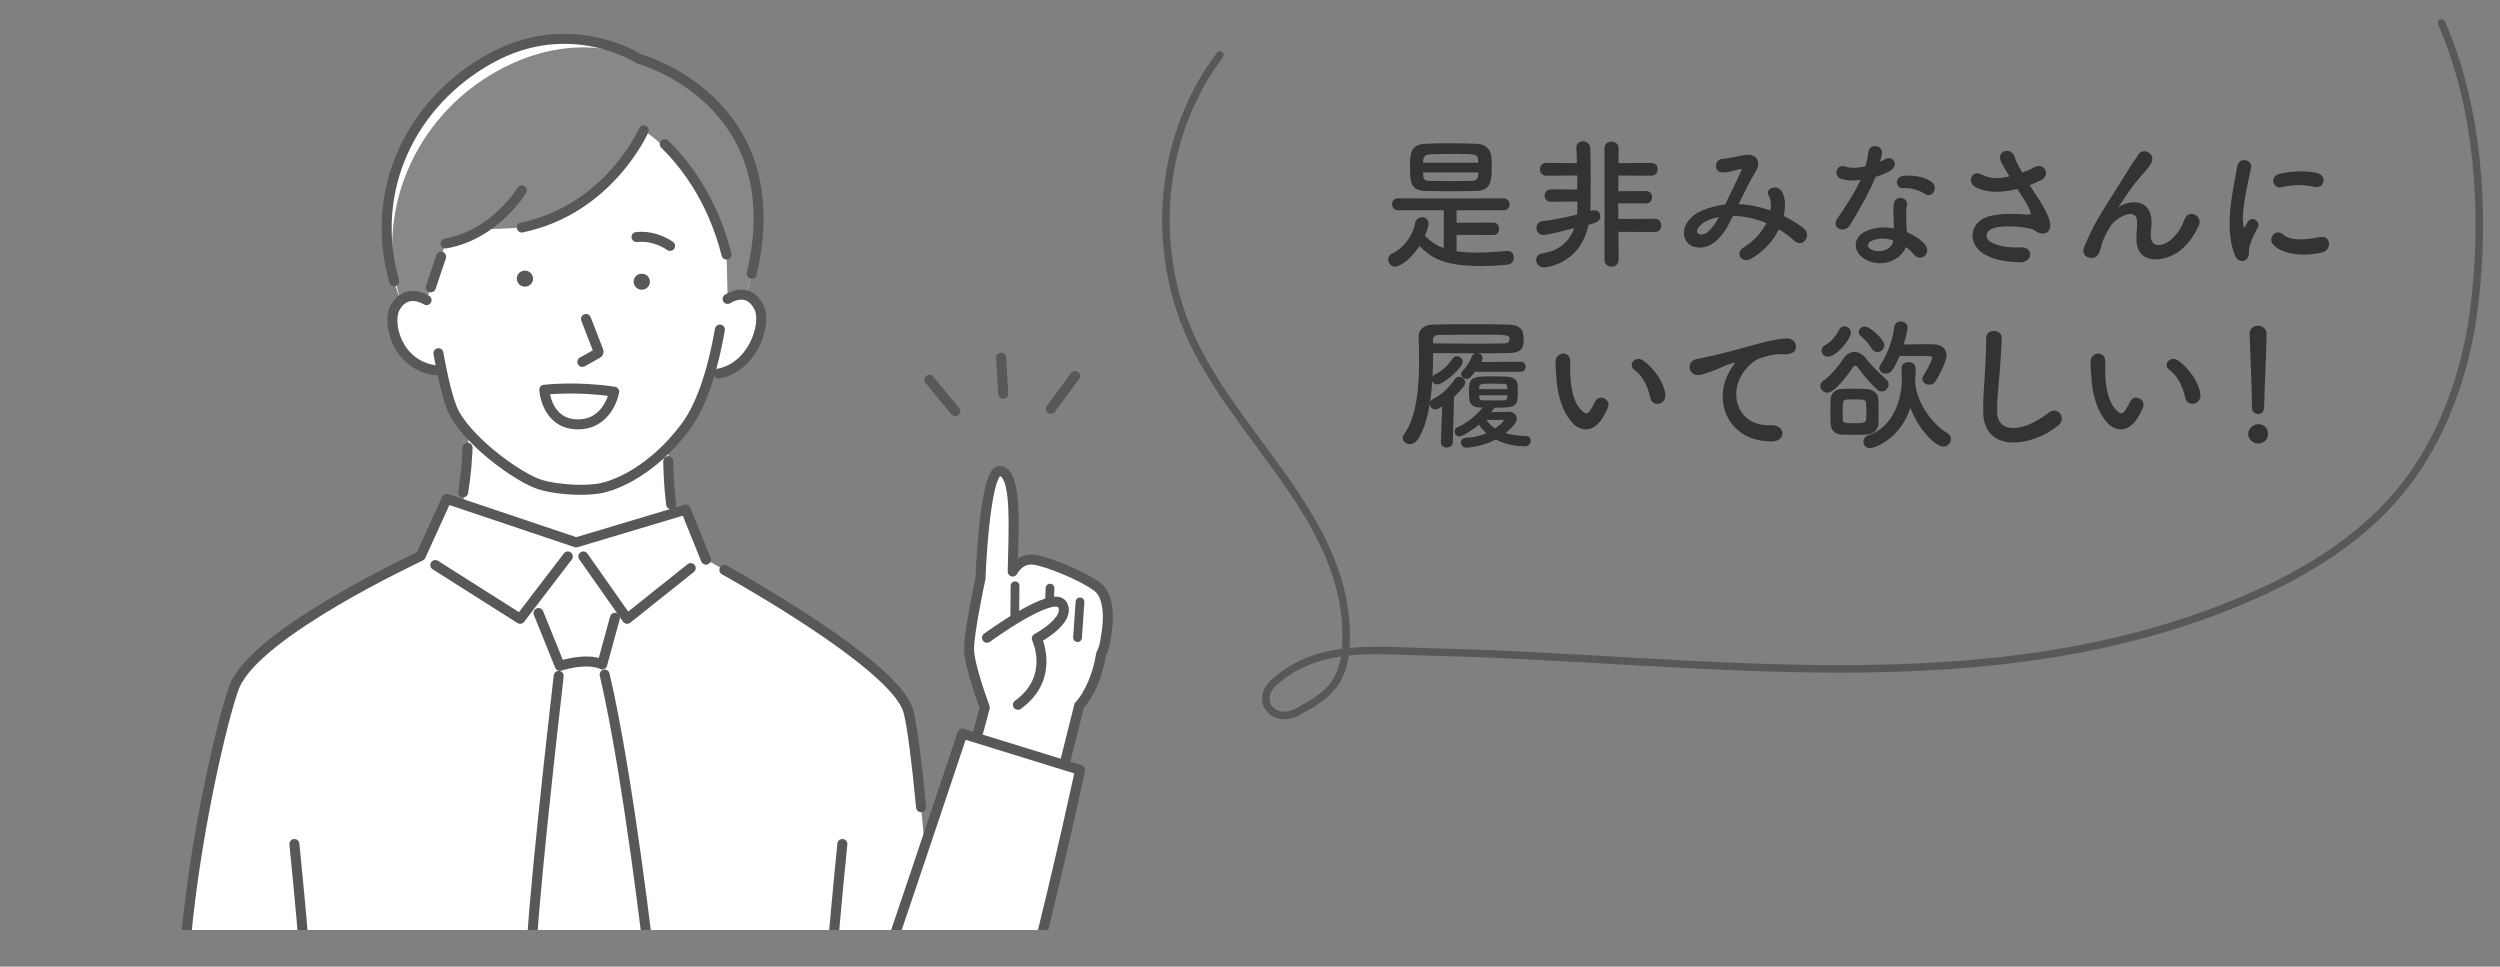 <?xml version="1.0" encoding="UTF-8"?><svg id="_イヤー_2" xmlns="http://www.w3.org/2000/svg" xmlns:xlink="http://www.w3.org/1999/xlink" viewBox="0 0 500 193.33"><rect x="0" y="0" width="500" height="193.33" fill="#808080" stroke="none"/><defs><style>.cls-1,.cls-2,.cls-3,.cls-4{fill:none;}.cls-2{stroke-width:1.5px;}.cls-2,.cls-3,.cls-4{stroke:#595757;stroke-linecap:round;stroke-linejoin:round;}.cls-5{clip-path:url(#clippath);}.cls-6{fill:#fff;}.cls-7{fill:#333;}.cls-8{fill:#888;}.cls-9{fill:#595757;}.cls-3{stroke-width:2px;}.cls-4{stroke-width:1.75px;}</style><clipPath id="clippath"><rect class="cls-1" x="21" y="1" width="215" height="185"/></clipPath></defs><g id="_イヤー_1-2"><g><path class="cls-7" d="M291.31,46.96v3.3c1.24,.17,2.59,.26,3.94,.26,2.21,0,4.4-.17,6.12-.34h.14c.8,0,1.26,.66,1.26,1.35s-.4,1.32-1.35,1.41c-1.38,.14-3.22,.26-5.17,.26-7.87,0-10-1.75-12.36-3.99-1.58,2.44-3.71,4.11-4.88,4.11-.83,0-1.38-.72-1.38-1.44,0-.46,.26-.95,.8-1.18,2.01-.86,4.14-3.42,4.57-6,.14-.83,.8-1.26,1.44-1.26s1.26,.43,1.26,1.29c0,.63-.49,1.93-.72,2.44,1.12,1.12,2.33,1.93,3.68,2.44l.09,.03v-7.59h-9.08c-.83,0-1.26-.6-1.26-1.21s.43-1.18,1.26-1.18l10.26,.03,10.75-.03c.8,0,1.24,.63,1.24,1.24s-.4,1.15-1.24,1.15h-9.37v2.5l7.38-.03c.75,0,1.12,.6,1.12,1.24s-.37,1.24-1.12,1.24l-7.38-.03Zm-1.18-18.3c1.75,0,3.59,.03,5.34,.11,1.72,.06,2.7,1.24,2.82,2.67,.03,.49,.06,1.09,.06,1.72,0,2.73-.03,4.94-3.02,5.03-1.61,.03-3.16,.06-4.65,.06-1.87,0-3.65-.03-5.49-.06-3.07-.03-3.19-1.81-3.19-4.77,0-2.5,0-4.54,3.1-4.66,1.52-.09,3.25-.11,5.03-.11Zm5.52,3.88c0-.2-.03-.43-.03-.58-.09-1.15-.55-1.18-5.09-1.18-1.61,0-3.13,.03-4.54,.09-.98,.03-1.32,.55-1.35,1.21l-.03,.46h11.03Zm-11.03,1.95c0,.26,.03,.46,.03,.66,.06,.86,.49,1.03,1.38,1.03,1.38,.03,2.96,.03,4.63,.03,1.21,0,2.44,0,3.68-.03,.69,0,1.26-.32,1.29-1.09,0-.17,.03-.37,.03-.6h-11.03Z"/><path class="cls-7" d="M318.46,42.1c.14-.03,.29-.06,.43-.06,.72,0,1.18,.58,1.18,1.21,0,.95-.57,1.18-2.38,1.75-1.72,8.02-8.71,8.48-8.88,8.48-1.03,0-1.58-.75-1.58-1.46,0-.6,.4-1.24,1.24-1.35,3.5-.52,5.49-2.53,6.38-5.06-1.47,.4-5.2,1.38-6.21,1.38-.89,0-1.35-.69-1.35-1.41,0-.63,.37-1.26,1.21-1.35,2.07-.23,4.6-.75,6.92-1.32,.03-.37,.06-.78,.06-1.15v-1.44l-5.32,.03c-.83,0-1.24-.63-1.24-1.24s.4-1.24,1.24-1.24l5.29,.03v-2.79l-6.18,.03c-.86,0-1.29-.63-1.29-1.26s.43-1.29,1.29-1.29l6.12,.03c-.03-1.18-.06-2.24-.12-3.02v-.12c0-.8,.63-1.21,1.29-1.21,.72,0,1.46,.46,1.49,1.32,.06,1.49,.09,3.99,.09,6.38s-.03,4.66-.06,5.69c0,.2-.03,.37-.03,.55l.4-.12Zm5.23,4.28l.03,5.6c0,.89-.69,1.35-1.41,1.35s-1.41-.46-1.41-1.35V29.63c0-.89,.69-1.32,1.38-1.32s1.44,.46,1.44,1.32l-.03,2.99,6.58-.03c.86,0,1.26,.63,1.26,1.26s-.4,1.29-1.26,1.29l-6.58-.03-.03,3.13,5.55-.03c.8,0,1.21,.6,1.21,1.24s-.4,1.24-1.21,1.24l-5.57-.03,.03,3.13,7.36-.03c.8,0,1.21,.66,1.21,1.32s-.4,1.32-1.21,1.32l-7.33-.03Z"/><path class="cls-7" d="M347.87,40.84c2.16,.09,4.28,.58,6.24,1.26,.17-1.18,.06-2.24-.4-3.02-.8-1.35,1.78-2.44,2.73-.66,.63,1.15,.72,2.87,.29,4.77,1.49,.72,2.84,1.58,3.96,2.44,1.81,1.41-.14,4.05-1.78,2.56-.95-.86-1.98-1.64-3.13-2.33-1.06,2.16-2.87,4.31-5.46,5.83-2.01,1.18-3.45-1.06-1.58-2.21,2.15-1.32,3.65-3.1,4.54-4.86-2.13-.89-4.4-1.41-6.69-1.44-1.06,2.21-2.04,3.99-3.68,5.26-1.72,1.35-4.25,1.52-5.49,0-1.47-1.84-.4-4.83,2.9-6.29,1.52-.66,3.13-1.06,4.71-1.24,1.01-2.16,2.33-4.77,3.13-6.58,.17-.4,.26-.63-.17-.52-1.12,.29-2.21,.66-3.39,.69-1.9,.06-1.81-2.62-.09-2.73,1.15-.06,2.9-.49,4.14-.72,2.61-.52,3.76,1.18,2.47,3.28-1.21,2.01-2.36,4.34-3.39,6.49h.14Zm-6.75,3.45c-.75,.37-2.1,1.58-1.61,2.3,.34,.49,1.38,.32,1.9-.09,.95-.72,1.72-1.9,2.38-3.08-.75,.12-1.61,.35-2.67,.86Z"/><path class="cls-7" d="M368.33,35.81c-1.75-.49-1.21-3.13,.83-2.47,.95,.32,2.44,.29,3.94-.09,.29-.95,.43-1.87,.58-2.9,.26-1.69,2.79-1.38,2.73,.26-.03,.43-.2,1.06-.4,1.75,.34-.17,.66-.32,.92-.49,1.29-.92,3.1,.86,1.26,2.18-.72,.52-1.9,.98-3.07,1.32-1.35,3.25-3.3,6.7-5.14,9.68-1.06,1.72-3.82,.6-2.56-1.26,1.61-2.38,3.3-4.83,4.71-7.84-1.46,.29-2.7,.17-3.79-.14Zm4.94,16.18c-2.67-1.35-2.99-4.45-.03-5.78,1.78-.8,3.73-.86,5.52-.55v-1c0-.72-.06-1.44-.09-2.16-.03-.57,.03-1.38,.14-1.92,.35-1.58,2.87-1.21,2.59,.52-.09,.43-.17,.75-.17,1.35,0,.66,0,1.38,.03,2.21,.03,.55,.09,1.15,.12,1.78,1.52,.63,2.79,1.52,3.5,2.3,1.64,1.81-.69,3.85-2.07,2.18-.43-.52-.98-1.04-1.64-1.49-.83,2.3-4.42,4.31-7.9,2.56Zm.92-3.76c-.78,.4-.83,1.24,.03,1.67,1.72,.86,4.05,.03,4.37-1.52,.03-.09,0-.2,.03-.29-1.46-.49-3.02-.55-4.42,.14Zm6.41-10.6c-1.58,.09-1.7-2.3,.14-2.47,1.9-.17,3.91,.17,5.29,1.01,1.95,1.18,.46,3.56-.95,2.67-1.35-.86-2.82-1.29-4.48-1.21Z"/><path class="cls-7" d="M407.9,40.06c.52,.78,1.98,3.25,2.13,4.63,.23,2.04-1.47,2.53-2.96,1.49-.37-.26-.78-.4-1.18-.49-2.27-.49-5.49-.58-7.1-.09-1.61,.49-2.1,1.95-.58,2.84,1.44,.83,3.65,1.15,5.95,1.03,2.64-.11,2.47,3.08-.26,2.99-2.64-.09-5.17-.46-7.18-1.7-3.36-2.07-2.96-6.72,1.64-7.64,2.73-.55,5.52-.32,7.3-.2,.43,.03,.55-.11,.43-.49-.06-.2-.26-.83-.72-1.61-.52-.89-1.21-1.92-1.9-3.02-.2,.06-.37,.09-.55,.12-3.3,.72-5.8,.55-7.79-.49-1.78-.92-.89-3.53,1.18-2.53,1.84,.92,3.42,.86,5.57,.37-.69-1.12-1.32-2.16-1.67-2.93-1.06-2.33,2.16-2.99,2.73-.92,.17,.66,.75,1.75,1.49,3.07,.4-.14,.8-.29,1.24-.43,.4-.14,.66-.37,1.06-.57,2.33-1.18,3.33,1.61,1.58,2.5-.75,.37-1.58,.75-2.38,1.03,.66,1.03,1.35,2.07,1.95,3.02Z"/><path class="cls-7" d="M427.27,47.7c0-1.32,.2-2.13,.14-3.42-.14-3.19-4.51-.49-5.32,.95-.69,1.24-1.49,2.5-1.81,3.91-.52,2.21-1.15,2.36-1.72,2.44-1.01,.14-2.36-.55-1.7-2.21,1.29-3.25,2.93-6.12,4.6-8.71,1.67-2.59,3.16-5.03,4.57-7.27,.49-.8,1.26-1.81,1.58-2.38,.95-1.7,3.62-.26,2.67,1.55-.23,.4-.43,.72-.66,1.01-.23,.29-.52,.6-.83,.98-1.38,1.55-2.3,2.76-3.05,3.82-.75,1.06-1.32,1.98-1.95,2.93-.2,.29-.12,.23,.09,.06,1.03-.92,6-2.27,6.41,2.59,.09,1.12-.14,2.1-.14,3.16,0,2.56,2.47,2.24,4.17,.72,1.47-1.32,2.1-2.7,2.61-4.02,.83-2.13,3.85-.66,2.76,1.49-.8,1.58-1.92,3.45-3.62,4.77-3.1,2.44-8.85,3.07-8.79-2.36Z"/><path class="cls-7" d="M446.94,50.95c-2.3-5.66-.03-14.17,.49-17.58,.32-2.13,3.1-1.49,2.79,.17-.46,2.33-2.18,9.08-1.49,11.75,.09,.37,.2,.29,.32,.03,.06-.14,.37-.72,.49-.92,.89-1.41,2.67-.03,2.01,1.12-1.06,1.87-1.52,3.19-1.7,4.02-.17,.78,.17,1.67-.55,2.3-.72,.63-1.78,.52-2.36-.89Zm7.7-2.04c-1.18-1.29,.55-3.33,2.04-1.98,1.55,1.41,5,.95,7.24,.49,2.33-.49,2.47,2.56,.58,3.05-3.07,.78-7.79,.69-9.86-1.55Zm1.64-11.46c-1.58,.4-2.5-2.16-.4-2.67,2.56-.63,5.55-.66,7.56-.17,2.01,.49,1.47,3.19-.49,2.76-2.07-.43-4.25-.52-6.67,.09Z"/><path class="cls-7" d="M294.98,74.37c-.89,1.21-1.18,1.41-1.64,1.41-.57,0-1.12-.43-1.12-.95,0-.2,.06-.4,.26-.6,.86-.92,1.47-1.87,1.95-3.05,.12-.29,.34-.43,.58-.52-2.7,0-5.6,0-8.39-.03,0,1.46-.03,3.05-.11,4.68,.11-.17,.26-.32,.49-.43,1.52-.75,2.53-1.72,3.53-3.19,.23-.34,.55-.46,.83-.46,.6,0,1.18,.49,1.18,1.12,0,1.15-3.76,4.54-5.11,4.54-.46,0-.83-.29-.98-.66-.09,1.38-.23,2.82-.43,4.17,.09-.23,.26-.43,.55-.57,1.7-.83,3.13-2.16,4.4-3.99,.23-.34,.55-.49,.86-.49,.6,0,1.24,.55,1.24,1.18,0,.17-.06,.75-2.27,2.87l-.23,9.05c-.03,.72-.63,1.06-1.24,1.06s-1.15-.34-1.15-1.01v-.06l.26-7.18c-.8,.57-1.09,.63-1.35,.63-.66,0-1.12-.55-1.15-1.09-.46,2.9-1.26,5.55-2.53,7.27-.4,.52-.92,.75-1.41,.75-.78,0-1.46-.52-1.46-1.21,0-.26,.09-.52,.29-.8,2.56-3.45,2.99-9.65,2.99-14.83,0-1.7-.06-3.28-.09-4.6v-.06c0-1.26,.92-2.38,2.84-2.41,2.01-.06,4.71-.06,7.41-.06s5.46,0,7.59,.06c2.84,.06,3.16,1.35,3.16,3.07,0,1.9-.63,2.59-3.13,2.64-1.7,.03-3.71,.03-5.92,.03,.46,.12,.86,.49,.86,.95,0,.32-.26,.78-.29,.8l7.87-.06c.66,0,1.01,.49,1.01,1.01,0,.49-.34,1.01-1.01,1.01h-9.14Zm-8.36-5.69c2.84,.03,5.78,.06,8.42,.06,2.18,0,4.2-.03,5.83-.06,.43-.03,1.03-.14,1.03-.86,0-.86-.26-.89-6.67-.89-2.67,0-5.4,.03-7.5,.06-.69,0-1.15,.4-1.15,1.01l.03,.69Zm9.48,12.81c-2.24-.03-2.3-1.18-2.3-3.16,0-2.84,.4-3.07,4.83-3.07,.83,0,1.67,.03,2.64,.06,1.18,.03,2.18,.52,2.24,1.52,.03,.55,.06,1.12,.06,1.67,0,2.99-.66,3.02-4.63,3.02-.03,.03-.03,.06-.06,.09-.23,.29-.43,.55-.66,.8,1.24-.03,3.19-.06,3.5-.06,1.06,0,1.64,.63,1.64,1.35,0,.4-.14,1.21-2.27,2.9,1.15,.34,2.53,.58,4.25,.6,.52,0,.8,.46,.8,.92,0,.55-.37,1.12-1.18,1.12-2.24,0-4.22-.52-5.8-1.35-2.67,1.44-5.63,1.64-5.89,1.64-.69,0-1.09-.55-1.09-1.06,0-.46,.32-.89,1.03-.92,1.49-.06,2.87-.4,4.08-.92-.6-.52-1.12-1.12-1.49-1.72-1.21,1.04-3.28,2.36-3.88,2.36s-1-.49-1-1.01c0-.32,.17-.66,.6-.83,1.67-.72,3.51-2.1,5.03-3.94h-.46Zm5.37-3.68c0-.57,0-1.03-.66-1.03-.75-.03-1.47-.06-2.16-.06-2.21,0-2.73,.03-2.79,.58,0,.14-.03,.34-.03,.52h5.63Zm-5.63,1.24c0,.58,0,1.01,.66,1.01,.72,.03,1.38,.03,2.1,.03s1.44,0,2.21-.03c.37,0,.6-.2,.63-.52,.03-.14,.03-.32,.03-.49h-5.63Zm4.88,5c0-.06,0-.12-.09-.12-.03,0-.06,.03-.09,.03-.12,.03-1.98,.03-3.25,.03,.4,.63,.95,1.21,1.7,1.7,.09-.06,1.72-1.12,1.72-1.64Z"/><path class="cls-7" d="M314.51,84.6c-2.07-2.24-3.02-5.57-3.25-9.19-.12-1.64-.17-2.16-.14-3.19,.06-1.81,2.84-2.18,2.93-.03,.06,1.12-.06,1.18,0,2.5,.11,3.02,.66,5.86,2.27,7.41,.75,.72,1.12,.8,1.75-.06,.34-.49,.75-1.24,.95-1.7,.78-1.67,3.16-.46,2.61,1.04-.29,.8-.8,1.7-1.12,2.21-1.84,2.99-4.4,2.73-6.01,1.01Zm15.54-5.06c-.46-2.3-1.64-4.51-3.19-5.57-1.38-.95,.17-3.07,1.9-1.78,2.04,1.52,4.02,4.22,4.31,6.67,.23,2.1-2.61,2.67-3.02,.69Z"/><path class="cls-7" d="M345.78,74.52c.29-.55,.55-1.01,.92-1.49,.46-.6,.32-.58-.23-.4-2.16,.69-1.67,.69-3.62,1.44-.92,.34-1.72,.63-2.59,.86-2.53,.69-3.28-2.62-.98-3.1,.6-.14,2.27-.46,3.19-.69,1.41-.34,3.91-.92,6.84-1.75,2.96-.83,5.32-1.52,7.84-1.7,1.78-.11,2.27,1.29,1.95,2.21-.17,.49-.8,1.06-2.82,.95-1.46-.09-3.3,.46-4.28,.8-1.61,.57-3.04,2.3-3.68,3.36-2.53,4.22-.6,10.26,5.83,10.03,3.02-.12,3.19,3.28,.14,3.25-8.68-.03-11.67-7.99-8.53-13.76Z"/><path class="cls-7" d="M375.4,77.88c-1.67-1.52-3.07-3.33-3.99-4.57-.09-.12-.23-.17-.37-.17-.17,0-.32,.09-.4,.2-.34,.6-3.53,5.2-5.14,5.2-.78,0-1.44-.63-1.44-1.35,0-.34,.17-.72,.6-1.03,1.61-1.15,3.25-3.19,3.91-4.28,.6-.98,1.44-1.49,2.33-1.49,.83,0,1.69,.46,2.41,1.44,.72,.98,2.27,2.59,3.96,4.08,.32,.29,.46,.6,.46,.95,0,.72-.63,1.44-1.38,1.44-.32,0-.63-.12-.95-.4Zm-11.09-7.76c0-.4,.2-.8,.72-1.09,1.09-.6,2.18-1.78,2.76-3.02,.23-.52,.66-.75,1.09-.75,.63,0,1.29,.52,1.29,1.21,0,1.41-2.93,4.86-4.54,4.86-.78,0-1.32-.57-1.32-1.21Zm8.99,16.81c-.6,.03-1.58,.03-2.56,.03s-1.92,0-2.5-.03c-1.29-.09-2.07-.95-2.13-2.21-.03-.78-.03-1.58-.03-2.38s0-1.64,.03-2.38c.03-1.06,.72-2.07,2.1-2.16,.63-.03,1.49-.06,2.38-.06,1.06,0,2.13,.03,2.79,.06,1.06,.06,2.27,.78,2.3,2.01,.03,.78,.03,1.61,.03,2.47s0,1.67-.03,2.41c-.03,1.26-.95,2.16-2.38,2.24Zm-.03-4.63c0-.57-.03-1.15-.06-1.67-.06-.69-.43-.75-2.38-.75-.55,0-1.06,0-1.49,.03-.8,.06-.8,.55-.8,2.38,0,.58,0,1.15,.03,1.67,.03,.55,.26,.69,2.24,.69,1.55,0,2.36-.03,2.41-.72,.03-.52,.06-1.09,.06-1.64Zm1.06-12.61c-.66-1.06-1.32-1.78-2.13-2.44-.32-.26-.46-.57-.46-.83,0-.6,.6-1.12,1.29-1.12,.86,0,3.82,2.47,3.82,3.74,0,.78-.66,1.38-1.35,1.38-.43,0-.86-.2-1.18-.72Zm8.68,6.75c0,.06,.03,.12,.03,.17,.37,3.82,3.16,8.04,6.41,10,.52,.32,.75,.78,.75,1.21,0,.75-.63,1.49-1.55,1.49-1.41,0-4.71-2.96-6.58-7.73-2.07,6.41-7.44,8.07-8.02,8.07-.83,0-1.38-.66-1.38-1.32,0-.49,.29-1.01,.98-1.24,6.09-2.13,6.72-9.17,6.72-11.21,0-.66-.03-1.49-.06-2.16v-.09c0-.8,.69-1.21,1.41-1.21s1.41,.4,1.41,1.29c0,.75-.03,1.72-.11,2.64v.06Zm-5.83-1.72c-.66,0-1.32-.43-1.32-1.09,0-.23,.09-.46,.26-.72,1.52-2.24,2.41-5.11,2.76-7.58,.09-.69,.66-1.03,1.24-1.03,.69,0,1.41,.46,1.41,1.24,0,.29-.2,1.38-.8,3.36,1.21-.03,2.47-.06,3.74-.06,.78,0,1.55,0,2.3,.03,1.58,.06,2.53,.89,2.53,2.21,0,1.41-1.81,4.57-2.1,5.03-.34,.6-.86,.83-1.38,.83-.69,0-1.35-.49-1.35-1.15,0-.23,.09-.46,.23-.69,.63-.92,1.72-3.04,1.72-3.45,0-.23-.14-.43-.57-.43-.95-.03-2.59-.03-4.11-.03h-1.81c-1.38,3.25-2.01,3.53-2.73,3.53Z"/><path class="cls-7" d="M396.66,82.68c-.11-3.02,.2-5.46,.34-8.5,.09-1.87,.29-4.68,.23-6.46-.06-2.13,3.19-1.95,3.13-.06-.06,1.81-.26,4.54-.4,6.46-.2,3.05-.63,5.66-.52,8.45,.17,4.2,5.29,3.91,10.29-.03,1.87-1.46,3.62,1.18,1.98,2.5-5.6,4.57-14.8,5.4-15.06-2.36Z"/><path class="cls-7" d="M421.51,84.6c-2.07-2.24-3.02-5.57-3.25-9.19-.12-1.64-.17-2.16-.14-3.19,.06-1.81,2.84-2.18,2.93-.03,.06,1.12-.06,1.18,0,2.5,.11,3.02,.66,5.86,2.27,7.41,.75,.72,1.12,.8,1.75-.06,.34-.49,.75-1.24,.95-1.7,.78-1.67,3.16-.46,2.61,1.04-.29,.8-.8,1.7-1.12,2.21-1.84,2.99-4.4,2.73-6.01,1.01Zm15.54-5.06c-.46-2.3-1.64-4.51-3.19-5.57-1.38-.95,.17-3.07,1.9-1.78,2.04,1.52,4.02,4.22,4.31,6.67,.23,2.1-2.61,2.67-3.02,.69Z"/><path class="cls-7" d="M451.62,88.71c-1.09,0-1.98-.92-1.98-1.9,0-1.26,1.21-1.98,1.98-1.98,1.12,0,1.98,.69,1.98,1.98,0,1.38-1.21,1.9-1.98,1.9Zm-1.24-7.3v-.6c0-2.79-.29-9.48-.46-13.99v-.09c0-1.06,.83-1.58,1.67-1.58s1.72,.55,1.72,1.67c0,3.39-.46,11.29-.46,14.08,0,.69,0,1.9-1.26,1.9-.6,0-1.21-.46-1.21-1.35v-.03Z"/></g><path class="cls-2" d="M243.98,10.98c-10.88,14.53-13.52,33.66-7.99,50.84,7.65,23.78,34.08,40.39,33.22,66.68-.09,2.78-.58,5.65-2.12,7.97-1.77,2.69-4.71,4.33-7.54,5.88-4.82,2.63-8.83-2.27-4.61-6,8.88-7.86,20.57-6.19,31.69-5.94,53.97,1.2,111.37,11.35,162.72-10.71,11.34-4.87,22.21-11.43,30.18-20.84,9.06-10.71,13.84-24.56,15.44-38.5,2.09-18.18,.76-38.86-6.67-55.77"/><g class="cls-5"><g><g><path class="cls-6" d="M138.88,117.93c-5.63-6.35-5.21-27.21-5.21-27.21l-40-2.88s-.24,22.44-6.61,26.15l27.59,24.17,24.24-20.23Z"/><path class="cls-6" d="M143.74,74.71c6.93-1.32,9.66-10.03,8.07-13.22-2.24-4.51-6.29-1.7-6.29-1.7l-3.07,1.41-1.63,13.51h2.92Z"/><path class="cls-6" d="M86.96,74.04c-7.61-1.13-9.57-9.47-7.96-12.46,2.27-4.21,6.31-1.55,6.31-1.55l2.76,1.42,1.69,12.3-2.79,.28Z"/><path class="cls-6" d="M146.24,57.95s-2.57,18.63-9.13,27.41c-6.46,8.65-13.88,11.8-17.4,12.36-3.52,.56-8.74,.08-11.46-.73-4.87-1.45-15.57-9.5-17.88-15.42-1.52-3.88-2.68-10.93-2.68-10.93,0,0-7.68-28.52-.8-38.12,9.3-12.98,18.14-15.55,32.81-15.55s28.99,19.4,26.53,40.98Z"/><path class="cls-9" d="M106.61,55.67c.04,.88-.66,1.63-1.56,1.66-.9,.04-1.65-.65-1.69-1.54-.04-.88,.66-1.63,1.56-1.66,.9-.04,1.65,.65,1.69,1.54Z"/><path class="cls-9" d="M129.98,56.28c.04,.88-.66,1.63-1.56,1.66-.9,.04-1.65-.65-1.69-1.54-.04-.88,.66-1.63,1.56-1.66,.9-.04,1.65,.65,1.69,1.54Z"/><path class="cls-3" d="M117.2,63.79l2.49,6.43c.07,.17,0,.36-.16,.45l-3.06,1.71"/><path class="cls-3" d="M134.01,49.18s-2.91-2.18-6.71-1.77"/><path class="cls-3" d="M143.98,65.91c-1.07,6.17-3.12,14.44-6.87,19.45-6.46,8.65-13.88,11.8-17.4,12.36-3.52,.56-8.74,.08-11.46-.73-4.87-1.45-15.57-9.5-17.88-15.42-1.52-3.88-2.68-10.93-2.68-10.93"/><path class="cls-3" d="M134.22,100.84c-.46-4-.51-6.12-.57-8.61"/><path class="cls-3" d="M93.52,89.55c-.15,2.74-.23,4.76-.89,8.93"/><path class="cls-6" d="M85.31,60.04l3.81-11.35c2.84-.49,5.31-1.57,7.39-2.87,3.44,.04,7.86-.32,7.86-.32,17.46-3.63,24.38-19.41,24.38-19.41,0,0,12.25,7.7,16.56,24.83l.22,8.87s1.8-1.24,3.66-.75c11.81-38.38-21.42-47.28-21.42-47.28,0,0-13.68-8.98-29.8-.01-16.8,9.34-25.48,28.7-17.84,48.37,2.27-2.01,5.18-.08,5.18-.08Z"/><path class="cls-8" d="M85.31,60.04l3.81-11.35c2.84-.49,5.31-1.57,7.39-2.87,3.44,.04,7.86-.32,7.86-.32,17.46-3.63,24.38-19.41,24.38-19.41,0,0,12.25,7.7,16.56,24.83l.22,8.87s1.8-1.24,3.66-.75c11.81-38.38-21.42-47.28-21.42-47.28,0,0-12.23-6.5-28.35,2.46-16.8,9.34-24.7,28.8-19.29,45.9,2.27-2.01,5.18-.08,5.18-.08Z"/><path class="cls-3" d="M143.74,74.71c6.93-1.32,9.66-10.03,8.07-13.22-2.24-4.51-6.29-1.7-6.29-1.7"/><path class="cls-3" d="M86.96,74.04c-7.61-1.13-9.57-9.47-7.96-12.46,2.27-4.21,6.31-1.55,6.31-1.55"/><path class="cls-3" d="M132.95,28.83c3.58,3.48,9.47,10.62,12.35,22.08"/><path class="cls-3" d="M104.36,45.5c17.46-3.63,24.38-19.41,24.38-19.41"/><path class="cls-3" d="M89.12,48.69c9.88-1.7,15.24-10.61,15.24-10.61"/><line class="cls-3" x1="86.17" y1="57.46" x2="88.23" y2="51.33"/><path class="cls-3" d="M150.35,54.75c8.14-34.76-22.58-42.99-22.58-42.99,0,0-13.68-8.98-29.8-.01-15.69,8.73-24.3,26.2-19.14,44.5"/><path class="cls-6" d="M186.52,192.33c-.83-16.35-3.16-43.75-4.84-50.06-2.64-9.96-40.49-30.34-40.49-30.34l-4.05-10.01-21.91,6.56-25.89-8.71-5.19,11.41c-.69,.41-32.72,15.19-37.2,25.98-2.07,4.99-8.5,31.45-10.13,55.15H186.52Z"/><path class="cls-3" d="M58.88,168.8s1.52,15.14,1.9,20.85"/><path class="cls-3" d="M168.47,168.8s-1.52,15.14-1.9,20.85"/><path class="cls-6" d="M212.89,152.88l2.95-11.76c2.18-2.38,3.82-6.48,4.38-10.31,.79-1.41,.92-3.2,.92-3.2,0,0,1.7-7.7-1.69-10.25-2.93-2.21-9.89-5.02-12.57-5.41-3-.43-4.34,2.36-4.34,2.36,0,0,.08-2.48,.14-5.67,.1-5.92,.26-14.37-2.76-14.42-3.02-.06-3.83,21.5-3.83,21.5-.15,.69-2.31,10.92-2.28,14.1,.03,3.29,2.8,10.66,3.15,11.69l-1.6,5.96,17.54,5.42Z"/><line class="cls-4" x1="210.01" y1="117.62" x2="209.88" y2="120.52"/><line class="cls-4" x1="202.95" y1="123.52" x2="203.01" y2="117.15"/><line class="cls-4" x1="216" y1="120.37" x2="215.51" y2="127.52"/><path class="cls-3" d="M197.4,127.55s13.26-9.71,15.07-6.62c1.81,3.08-5.11,6.77-5.11,6.77,0,0,3.76,7.83-3.78,13.26"/><path class="cls-3" d="M212.89,152.88l2.95-11.76c2.18-2.38,3.82-6.48,4.38-10.31,.79-1.41,.92-3.2,.92-3.2,0,0,1.7-7.7-1.69-10.25-2.93-2.21-9.89-5.02-12.57-5.41-3-.43-4.34,2.36-4.34,2.36,0,0,.08-2.48,.14-5.67,.1-5.92,.26-14.37-2.76-14.42-3.02-.06-3.83,21.5-3.83,21.5-.15,.69-2.31,10.92-2.28,14.1,.03,3.29,2.8,10.66,3.15,11.69l-1.6,5.96"/><path class="cls-6" d="M207.04,192.33c4.87-19.17,8.98-38.34,8.98-38.34l-23.53-7.27s-9.25,27.68-15.35,45.61h29.89Z"/><path class="cls-3" d="M207.04,192.33c4.87-19.17,8.98-38.34,8.98-38.34l-23.53-7.27s-9.25,27.68-15.35,45.61"/><path class="cls-3" d="M184.22,161.45c-.84-8.79-1.76-16.26-2.54-19.18-2.13-8.04-27.23-22.88-36.81-28.29"/><path class="cls-3" d="M141.19,111.93l-4.05-10.01-21.91,6.56-25.89-8.71-5.19,11.41c-.69,.41-32.72,15.19-37.2,25.98-2.07,4.99-8.5,31.45-10.13,55.15"/><polyline class="cls-3" points="116.67 111.29 125.43 123.76 138.14 113.62"/><polyline class="cls-3" points="113.57 111.29 104.03 123.76 87.06 113.01"/><path class="cls-3" d="M122.99,123.55l-2.55,9.34s-2.47-1.5-8.47,.29l-4.27-10.57"/><path class="cls-3" d="M129.91,192.33s-4.23-37.12-8.98-57.42"/><path class="cls-3" d="M111.74,135.18c-1.09,9.46-5.62,49.45-5.48,57.14"/><path class="cls-3" d="M122.83,78.34c-.03,.44-1.39,6.71-7.47,6.53-6.13-.17-6.5-6.91-6.5-6.91,0,0,6.27-.78,13.98,.38Z"/></g><g><line class="cls-3" x1="185.88" y1="75.96" x2="191.04" y2="82.22"/><line class="cls-3" x1="210.18" y1="81.74" x2="215.01" y2="75.22"/><line class="cls-3" x1="200.22" y1="71.52" x2="200.65" y2="78.78"/></g></g></g><rect id="_スライス_" class="cls-1" width="500" height="186"/></g></svg>